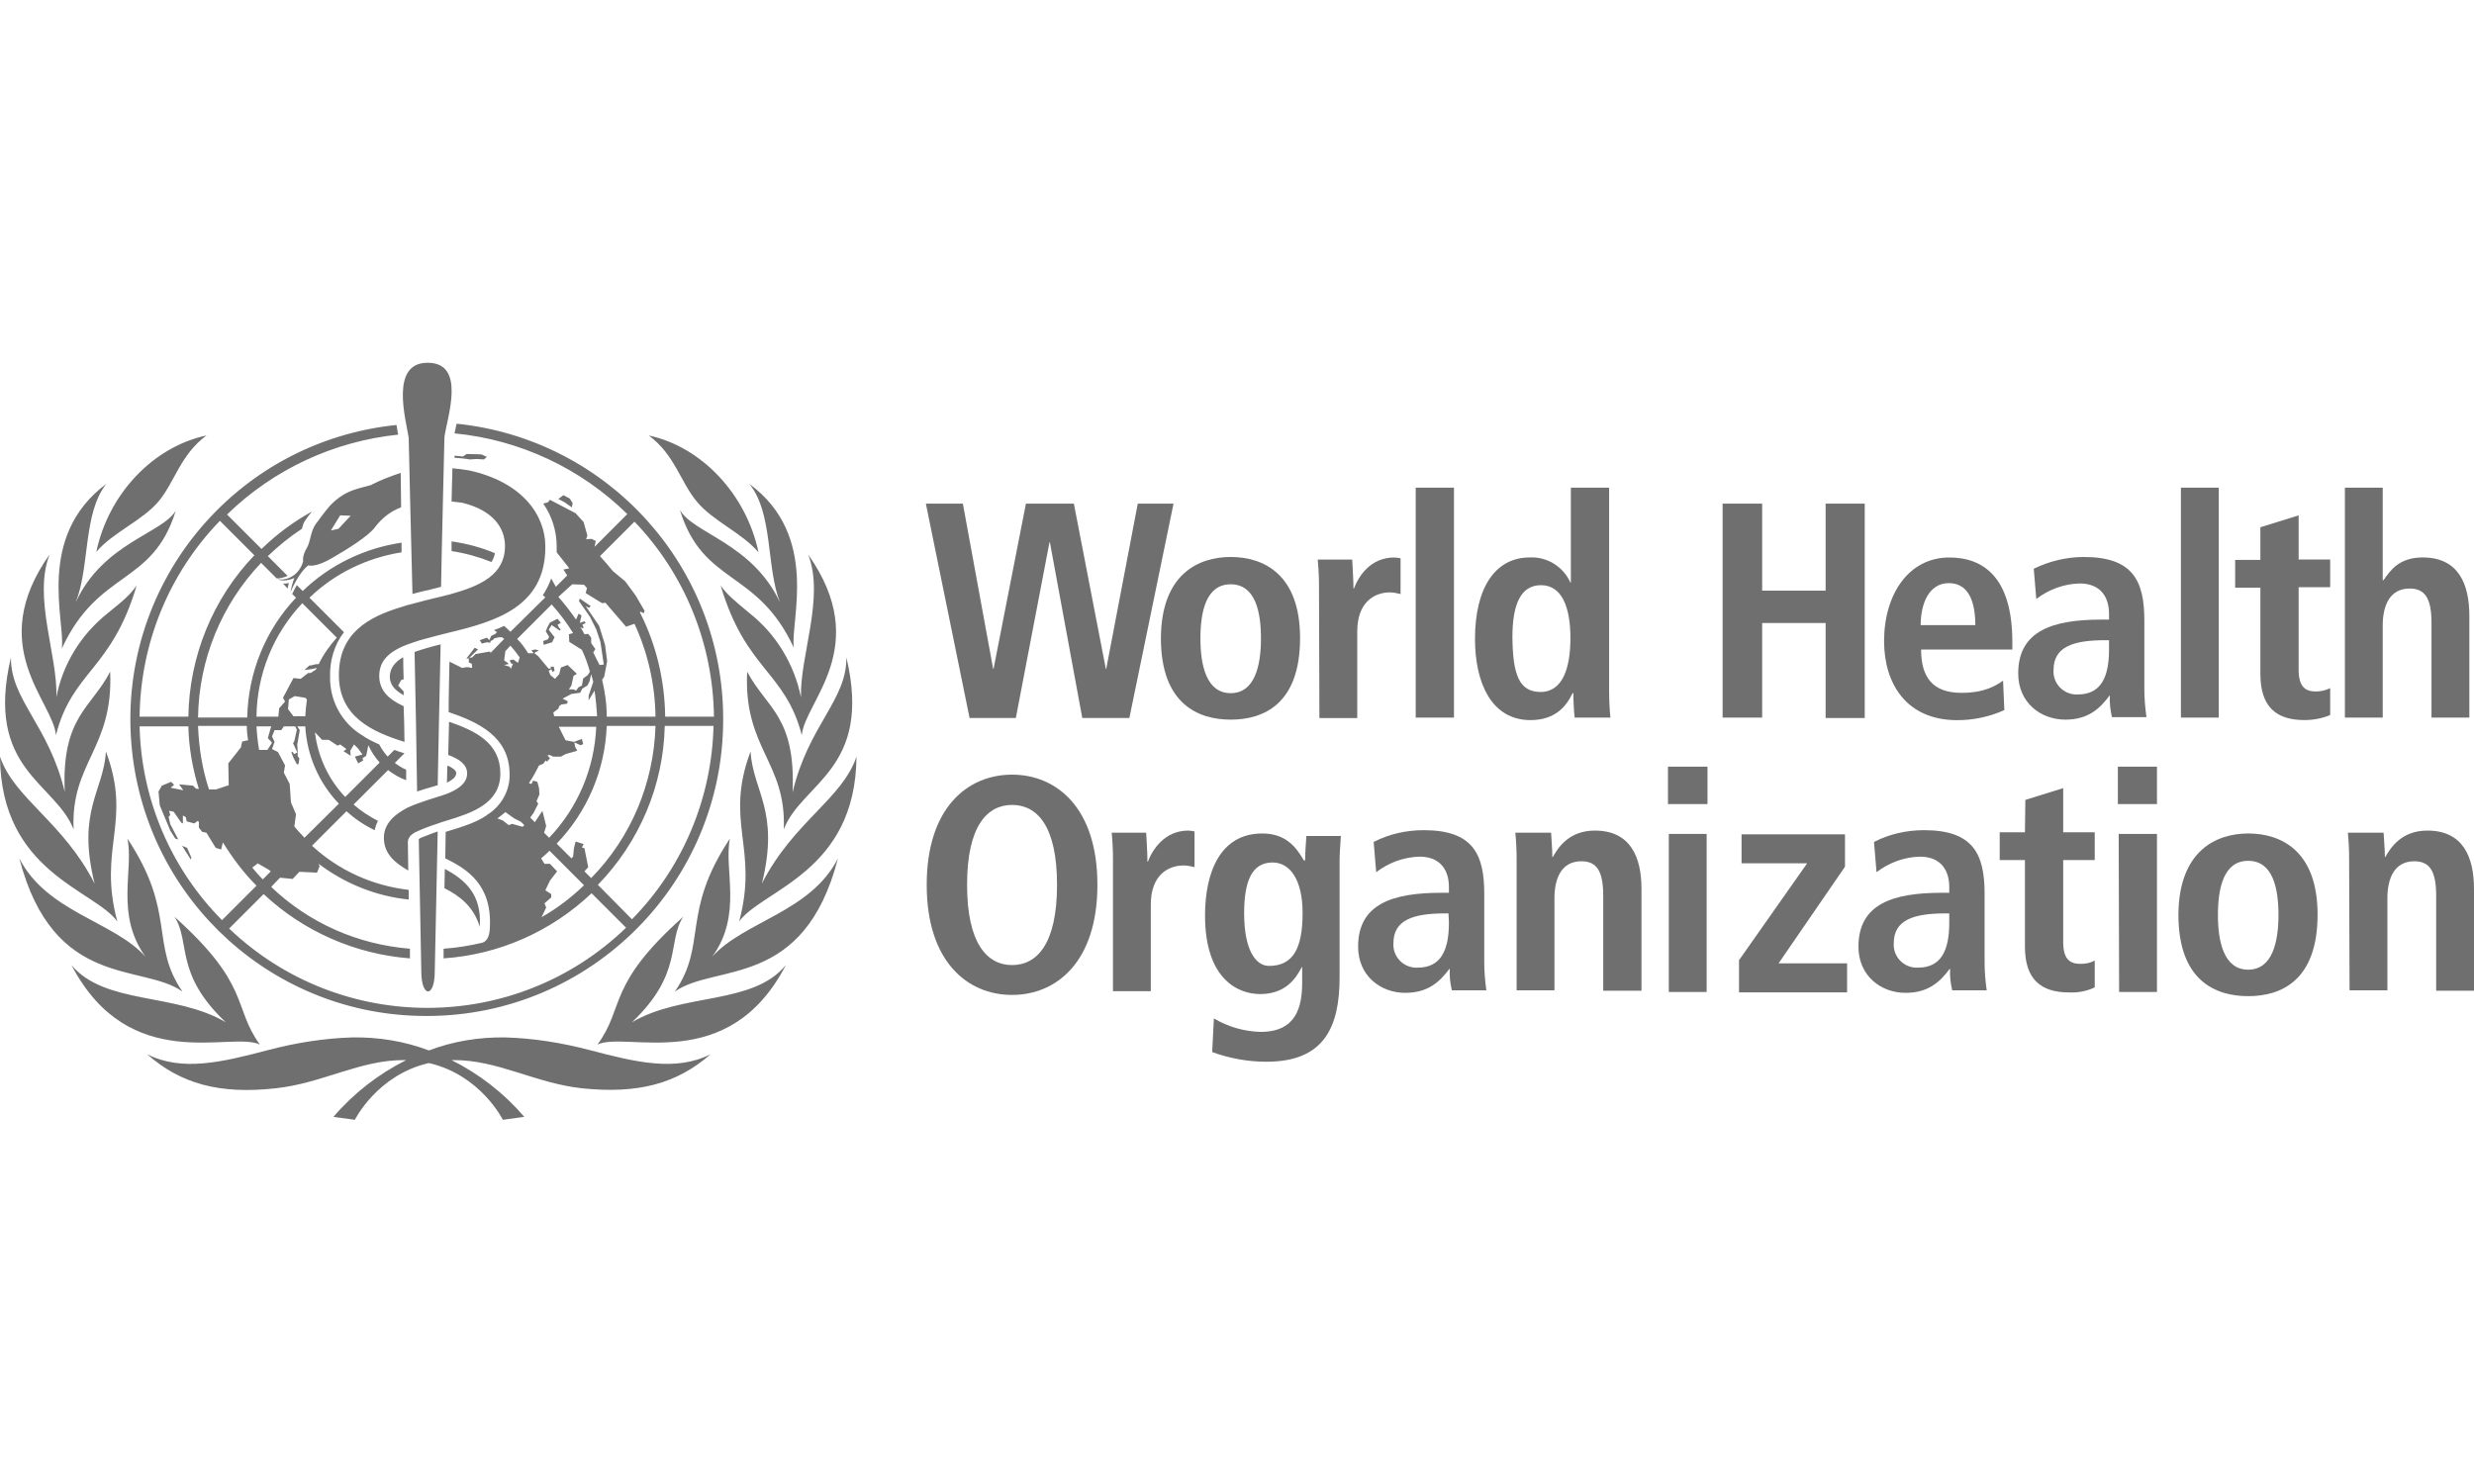 <svg xmlns="http://www.w3.org/2000/svg" width="150" height="90" viewBox="0 0 150 90" fill="none"><path d="M25.926 22C23.632 22 24.601 25.416 24.779 26.538C24.779 26.589 24.957 34.262 25.008 36.021C25.365 35.919 25.697 35.843 26.054 35.766L26.742 35.588C26.767 33.88 26.946 26.563 26.946 26.512C27.099 25.34 28.297 22 25.926 22ZM25.289 48.003C25.544 47.926 25.799 47.824 26.028 47.773C26.206 47.722 26.36 47.671 26.538 47.62C26.538 47.136 26.691 40.304 26.716 39.08C26.181 39.208 25.646 39.361 25.136 39.539C25.161 40.457 25.289 47.263 25.289 48.003ZM26.181 50.552C26.105 50.577 25.875 50.679 25.722 50.73C25.569 50.781 25.391 50.858 25.391 50.909C25.391 50.909 25.544 58.761 25.544 58.913C25.544 60.52 26.36 60.545 26.36 58.913C26.36 58.812 26.538 50.424 26.538 50.424C26.538 50.424 26.308 50.501 26.181 50.552ZM24.295 28.679C23.683 28.883 23.071 29.113 22.485 29.418C21.847 29.622 20.93 29.673 19.986 30.693C19.68 31.05 19.4 31.432 19.12 31.815C18.839 32.223 18.814 32.885 18.61 33.217C18.304 33.727 18.38 34.033 18.38 34.033C18.329 34.262 18.202 34.491 18.049 34.67C17.743 35.027 17.284 35.205 16.825 35.129C17.259 35.333 17.845 35.052 17.845 35.052C17.743 35.333 17.666 35.613 17.616 35.894C18.1 34.797 18.533 34.415 18.686 34.288C18.89 34.339 19.323 34.313 20.114 33.854C21.006 33.344 22.357 32.503 22.739 31.968C23.147 31.432 23.683 30.999 24.32 30.77C24.32 30.005 24.295 29.291 24.295 28.679ZM20.522 32.07L20.063 32.172L20.624 31.254L21.261 31.279L20.522 32.07ZM23.275 50.807C23.275 51.827 24.014 52.362 24.753 52.795C24.753 52.617 24.728 51.062 24.728 51.036C24.753 50.73 25.034 50.526 25.289 50.424C25.671 50.246 26.079 50.093 26.487 49.965C26.716 49.889 26.895 49.813 27.099 49.762C28.603 49.303 30.336 48.742 30.336 46.906C30.336 45.071 28.858 44.332 27.226 43.771C27.201 44.357 27.201 45.198 27.175 45.785C27.864 46.04 28.322 46.371 28.322 46.906C28.322 47.569 27.634 47.926 27.124 48.13C26.92 48.206 26.614 48.309 26.512 48.334C26.105 48.462 25.697 48.589 25.289 48.742C25.085 48.818 24.881 48.895 24.677 48.997C24.014 49.354 23.275 49.889 23.275 50.807ZM33.064 33.14C33.064 31.279 31.713 29.24 28.424 28.526C28.093 28.475 27.762 28.424 27.43 28.399C27.43 28.679 27.405 29.316 27.405 29.316C27.405 29.52 27.379 30.26 27.379 30.413C27.583 30.438 27.813 30.464 28.017 30.489C29.928 30.948 30.617 32.044 30.617 33.115C30.617 34.874 29.113 35.537 27.277 36.047L26.665 36.2C26.105 36.327 25.518 36.48 24.957 36.633C24.753 36.684 24.549 36.735 24.346 36.811C22.306 37.423 20.547 38.417 20.547 40.941C20.547 43.465 22.561 44.383 24.524 44.994C24.524 44.281 24.498 43.541 24.473 42.828C23.581 42.42 22.994 41.884 22.994 40.992C22.994 40.1 23.555 39.59 24.396 39.208C24.575 39.131 24.779 39.055 25.008 38.978C25.493 38.8 26.054 38.672 26.614 38.519L27.226 38.366C29.98 37.703 33.09 36.837 33.064 33.14ZM26.946 53.866C27.864 54.325 28.73 54.988 29.087 56.211C29.24 54.172 28.093 53.305 26.971 52.693L26.946 53.866ZM42.242 30.413C43.236 31.611 44.969 32.299 45.989 33.497C45.25 29.979 42.547 27.099 39.335 26.41C40.916 27.583 41.247 29.214 42.242 30.413ZM3.747 39.335C5.965 34.517 9.254 35.537 10.656 30.973C9.84 32.35 6.246 32.936 4.589 36.531C5.455 34.389 5.022 31.126 6.45 29.342C2.141 32.554 3.977 37.703 3.747 39.335ZM7.724 50.858C8.132 52.719 6.96 55.447 8.82 58.021C6.909 55.88 2.83 55.319 1.173 52.056C3.238 60.035 8.642 58.404 11.064 60.137C9.075 57.257 10.707 55.344 7.724 50.858ZM7.112 55.88C5.914 51.419 8.03 49.864 6.424 45.581C6.271 48.003 4.64 49.175 5.736 53.586C3.824 49.838 0.867 48.436 0 45.887C0.051 52.897 5.685 53.942 7.112 55.88ZM15.755 63.349C14.098 61.055 15.219 59.755 10.579 55.599C11.574 57.129 10.554 59.041 13.69 61.998C10.63 60.188 6.373 60.953 4.334 58.531C7.852 65.261 14.021 62.508 15.755 63.349ZM38.316 61.998C41.451 59.016 40.431 57.103 41.426 55.599C36.761 59.755 37.908 61.055 36.225 63.349C37.984 62.508 44.153 65.261 47.646 58.531C45.632 60.978 41.375 60.188 38.316 61.998ZM43.185 58.021C45.046 55.447 43.873 52.744 44.255 50.858C41.273 55.344 42.904 57.257 40.916 60.137C43.363 58.404 48.742 60.035 50.807 52.056C49.15 55.319 45.097 55.88 43.185 58.021ZM35.741 63.681C34.084 63.247 32.376 62.967 30.642 62.916C29.062 62.89 27.481 63.145 26.003 63.706C24.524 63.145 22.944 62.89 21.363 62.916C19.629 62.967 17.921 63.247 16.264 63.681C13.46 64.42 11.038 65.006 8.922 63.936C10.936 65.72 13.307 66.383 16.723 66.001C19.553 65.695 21.847 64.267 24.524 64.292H24.626C22.944 65.134 21.439 66.306 20.216 67.734L21.516 67.912C21.516 67.912 22.867 65.185 26.003 64.471C29.138 65.185 30.489 67.912 30.489 67.912L31.789 67.734C30.566 66.306 29.062 65.134 27.379 64.292H27.481C30.158 64.267 32.452 65.695 35.282 66.001C38.698 66.357 41.043 65.72 43.083 63.936C40.967 65.006 38.545 64.42 35.741 63.681ZM6.679 40.737C5.532 42.955 3.722 43.465 3.926 48.028C2.957 43.975 0.637 42.445 0.663 39.87C-0.943 46.651 3.34 47.442 4.461 50.297C4.283 46.218 6.883 45.402 6.679 40.737ZM8.285 35.511C7.877 36.072 7.597 36.327 6.526 37.194C4.92 38.468 3.798 40.278 3.416 42.292C3.518 39.794 1.988 36.225 3.008 33.625C-0.943 39.208 3.238 42.547 3.391 44.587C4.385 40.686 6.756 40.661 8.285 35.511ZM48.564 42.292C48.156 40.278 47.06 38.468 45.453 37.194C44.383 36.301 44.102 36.072 43.694 35.511C45.224 40.661 47.595 40.686 48.615 44.587C48.768 42.573 52.948 39.233 48.997 33.625C50.017 36.225 48.487 39.794 48.564 42.292ZM51.929 45.887C51.062 48.462 48.105 49.838 46.193 53.586C47.289 49.175 45.657 48.003 45.505 45.581C43.898 49.864 46.014 51.419 44.816 55.88C46.244 53.942 51.878 52.897 51.929 45.887ZM45.301 40.737C45.071 45.402 47.697 46.218 47.519 50.297C48.615 47.467 52.923 46.651 51.317 39.87C51.342 42.471 49.023 43.975 48.054 48.054C48.258 43.439 46.473 42.955 45.301 40.737ZM9.611 30.413C10.605 29.214 10.936 27.583 12.517 26.41C9.279 27.099 6.577 29.954 5.838 33.472C6.858 32.274 8.617 31.585 9.611 30.413ZM41.222 30.922C42.624 35.511 45.912 34.491 48.13 39.284C47.901 37.678 49.736 32.503 45.428 29.342C46.881 31.101 46.448 34.389 47.289 36.531C45.606 32.936 42.012 32.35 41.222 30.922ZM30.005 33.548C29.164 33.191 28.271 32.962 27.379 32.834V33.421C28.221 33.548 29.036 33.778 29.801 34.084C29.903 33.905 29.98 33.727 30.005 33.548ZM29.342 27.863L29.521 27.71L29.189 27.557L28.297 27.532L28.067 27.685L27.558 27.634V27.761C27.889 27.787 28.221 27.812 28.475 27.863L28.909 27.838L29.342 27.863ZM27.66 46.881C27.66 46.728 27.456 46.575 27.175 46.447H27.124C27.124 46.575 27.099 47.161 27.099 47.467C27.43 47.289 27.66 47.136 27.66 46.881ZM17.437 35.69C17.462 35.588 17.488 35.46 17.514 35.358C17.386 35.384 17.284 35.409 17.157 35.384L17.437 35.69ZM13.333 31.585L15.423 33.676C12.899 36.301 11.472 39.819 11.421 43.465H8.464C8.515 39.004 10.248 34.772 13.333 31.585ZM12.058 47.85L11.88 47.824L11.701 47.646L10.86 47.569L11.115 47.926L10.35 47.773L10.554 47.595L10.376 47.416L9.815 47.646L9.611 48.003L9.687 48.844L10.325 50.373L10.63 50.858L10.809 50.909L10.325 49.991L10.223 49.532L10.325 49.43L10.248 49.175L10.528 49.226L10.987 49.889L11.089 49.94V49.456L11.268 49.558L11.319 49.813L11.778 49.94L11.982 49.787L12.058 49.838V50.195L12.262 50.45L12.517 50.501L13.078 51.419L13.409 51.521L13.511 51.087C14.098 52.03 14.76 52.923 15.551 53.713L13.46 55.803C10.35 52.668 8.566 48.462 8.464 44.051H11.421C11.446 45.326 11.676 46.626 12.058 47.85ZM14.964 44.026C14.964 44.306 14.99 44.587 15.041 44.892L14.684 44.969L14.607 45.326L13.843 46.295L13.868 47.62L13.103 47.875H12.67C12.262 46.626 12.058 45.351 12.007 44.026H14.964ZM15.627 52.362L16.29 52.744L16.417 52.846L15.933 53.331C15.704 53.101 15.5 52.872 15.296 52.617L15.627 52.362ZM18.329 36.582L20.42 38.672C19.986 39.157 19.604 39.692 19.323 40.278H19.171L18.865 40.355H18.763L18.457 40.635L18.865 40.584L19.221 40.508L19.145 40.61L18.839 40.814H18.686L18.227 41.17L17.794 41.12L17.157 42.318L17.284 42.547L16.927 42.955L16.876 43.465H15.551C15.576 40.89 16.57 38.443 18.329 36.582ZM20.471 45.224L20.624 45.147L21.006 45.428L20.828 45.555L21.261 45.836L21.235 45.53L21.465 45.147L21.72 45.402L21.975 45.759L21.516 45.887L21.72 46.295L22.026 46.116L21.975 45.989L22.204 45.836L22.332 45.198C22.51 45.581 22.739 45.938 23.02 46.244L20.93 48.334C19.91 47.263 19.273 45.887 19.094 44.408L19.527 44.867H19.935L20.471 45.224ZM17.462 43.006L17.514 42.42L17.87 42.216L18.508 42.318L18.61 42.42C18.559 42.751 18.533 43.108 18.508 43.439H17.794L17.462 43.006ZM16.494 45.045L16.213 45.479H15.729L15.704 45.453C15.627 44.994 15.576 44.51 15.551 44.051H16.443L16.239 44.765L16.494 45.045ZM18.457 50.807C18.253 50.577 18.023 50.348 17.845 50.118L17.947 49.379L17.641 48.665L17.564 47.544L17.208 46.855L17.284 46.422L16.851 45.606L16.494 45.428L16.647 44.994L16.494 44.663L16.647 44.281H17.055L17.208 44.051H17.896L17.998 44.255L17.845 44.944L17.768 45.071L18.023 45.632L17.845 45.734L17.717 45.581L17.666 45.632L17.794 45.963L17.998 46.346H18.1L18.151 45.989L18.049 45.861V45.632L18.023 45.147L18.176 44.281L18.023 44.051H18.508C18.61 45.81 19.323 47.467 20.547 48.742L18.457 50.807ZM36.251 53.662C38.774 51.062 40.227 47.62 40.304 44.026H43.261C43.159 48.41 41.4 52.617 38.316 55.752L36.251 53.662ZM35.435 52.846L35.664 52.591L35.435 51.444L35.282 51.393L35.384 51.189L34.9 51.036L34.798 51.444L34.747 51.954L34.645 52.056L33.752 51.164C35.613 49.226 36.684 46.703 36.786 44.026H39.743C39.641 47.493 38.265 50.781 35.843 53.254L35.435 52.846ZM32.835 55.625L33.115 55.039L33.013 54.784L33.421 54.427V54.223L33.064 53.993L33.344 53.407L33.778 52.846L33.344 52.387H33.013L32.809 52.056C32.988 51.903 33.166 51.75 33.319 51.597L35.409 53.688C34.645 54.427 33.778 55.09 32.835 55.625ZM32.427 49.864L32.146 49.583L32.35 49.303L32.631 48.742L32.529 48.589L32.707 48.181L32.682 47.799L32.58 47.416L32.325 47.34L32.223 47.544L32.07 47.493C32.299 47.161 32.503 46.779 32.682 46.422L32.937 46.32L33.09 46.116L33.166 46.193L33.344 45.989L33.191 45.81L33.319 45.785L33.548 45.887H34.007L34.288 45.734L35.002 45.53L34.874 45.3L34.823 45.02L35.206 45.198L35.358 45.122L35.282 44.816L34.798 44.994L34.288 44.892L33.88 44.077H36.149C36.047 46.6 35.027 48.997 33.294 50.807L32.988 50.501L33.115 50.093L32.886 49.175L32.427 49.864ZM31.356 38.749L33.447 36.658C33.931 37.194 34.364 37.78 34.747 38.392L34.492 38.468L34.517 38.927L35.282 39.411C35.486 39.845 35.639 40.278 35.766 40.737L35.639 40.941L35.358 41.145L35.282 41.578L35.078 41.68L34.925 41.884L34.772 41.808H34.492L34.645 41.578L34.772 40.992L34.976 40.865L34.415 40.329L34.007 40.482L33.905 40.89L33.65 41.17L33.37 40.941L33.268 40.686L33.421 40.584L33.498 40.737L33.625 40.686L33.574 40.431H33.395V40.533L33.268 40.559L32.631 39.794L32.401 39.615L32.478 39.539L32.682 39.462L32.478 39.386C32.478 39.386 32.248 39.437 32.223 39.437L32.35 39.615H32.019C31.815 39.284 31.611 39.004 31.356 38.749ZM31.688 50.144L31.05 49.965L30.846 50.042L30.489 49.762L30.158 49.634C30.336 49.507 30.489 49.379 30.642 49.252L31.178 49.634L31.585 49.838L31.789 50.042L31.688 50.144ZM30.566 40.329L30.821 40.278V40.227L30.566 40.049L30.642 39.488L30.948 39.157C31.152 39.386 31.331 39.615 31.509 39.87L31.407 40.202L31.127 39.998L30.897 40.049L30.999 40.253H31.101L30.974 40.559L30.897 40.431L30.566 40.329ZM34.109 42.369L34.645 42.088L35.18 42.012L35.307 41.757L35.613 41.578L35.741 41.324L35.843 40.89C35.894 41.043 35.919 41.196 35.97 41.349L35.69 42.19V42.471L36.047 41.884C36.123 42.394 36.174 42.929 36.2 43.439H33.599L33.548 43.21L33.854 42.98L33.905 42.828L34.033 42.726L34.39 42.675L34.415 42.522L34.109 42.369ZM34.696 35.435L35.409 35.46L35.588 35.664L35.511 35.97L36.506 36.582L36.709 36.556L37.959 38.009L38.468 37.831C39.284 39.59 39.718 41.527 39.743 43.465H36.786C36.786 42.7 36.684 41.961 36.506 41.221L36.633 41.043L36.812 40.1L36.684 39.106L36.327 37.959L35.511 36.76L35.715 36.862L35.817 36.76L35.154 36.301L35.103 36.454L35.766 37.398L36.149 38.162L36.404 38.927L36.48 39.437L36.608 40.304L36.353 40.329C36.353 40.329 36.072 39.794 35.97 39.565L36.098 39.361L35.843 39.004V38.672L35.664 38.443L35.435 38.468C35.358 38.315 35.282 38.162 35.18 38.035L35.333 38.111L35.384 38.06L35.307 37.882L35.511 37.78L35.435 37.678L35.154 37.78L35.257 37.321L35.078 37.219L34.925 37.576C34.594 37.092 34.237 36.633 33.854 36.2L34.696 35.435ZM38.468 31.636C41.528 34.823 43.236 39.055 43.287 43.465H40.33C40.304 41.273 39.794 39.106 38.8 37.143L38.825 37.092L39.029 37.194L39.08 37.041L38.545 36.123L37.908 35.256L37.168 34.644C36.913 34.339 36.659 34.033 36.378 33.727L38.468 31.636ZM25.875 61.616C35.817 61.616 43.873 53.535 43.847 43.592C43.847 34.364 36.862 26.64 27.685 25.696L27.66 25.798C27.634 25.977 27.583 26.13 27.558 26.283C31.509 26.665 35.206 28.399 38.035 31.177L36.047 33.166L36.123 32.809L35.868 32.681L35.537 32.707L35.613 32.477L35.384 31.662L34.9 31.126L33.344 30.311L33.217 30.464L32.937 30.54C33.472 31.305 33.752 32.223 33.752 33.14V33.497L34.517 34.466L34.16 34.542L34.39 34.899L33.701 35.588L33.421 35.078C33.294 35.435 33.115 35.792 32.911 36.097L33.064 36.225L30.948 38.315C30.821 38.188 30.693 38.086 30.566 37.959C30.362 38.06 30.158 38.137 29.954 38.213L30.132 38.341L30.03 38.443L29.776 38.57L29.674 38.825L29.521 38.672L29.087 38.825L29.215 39.029L29.521 38.953L29.724 38.978L29.75 38.876L29.903 38.8L29.954 38.723L30.234 38.647H30.438L30.566 38.749L29.75 39.59L29.699 39.514L28.832 39.666L28.628 39.87L28.45 39.896L28.985 39.386L28.781 39.284L28.271 39.947L28.424 39.921V40.176L28.603 40.253L28.628 40.508L28.322 40.457L28.017 40.508L27.252 40.125C27.252 40.125 27.201 42.165 27.201 43.184C28.985 43.796 30.897 44.663 30.897 46.957C30.923 47.926 30.413 48.844 29.597 49.379L29.546 49.405L29.495 49.456C28.781 49.94 27.838 50.195 27.022 50.45L26.997 52.056C28.297 52.693 29.852 53.636 29.699 56.288C29.674 56.95 29.419 57.129 29.215 57.18C28.45 57.358 27.66 57.486 26.895 57.537V58.123C30.26 57.894 33.421 56.492 35.868 54.172L37.959 56.262C31.254 62.737 20.624 62.737 13.893 56.313L15.984 54.223C18.406 56.492 21.541 57.868 24.855 58.123V57.537C21.694 57.282 18.737 55.982 16.443 53.789L16.978 53.229L17.743 53.305L18.151 52.872L19.221 52.923L19.375 52.54L19.323 52.387C20.904 53.586 22.791 54.35 24.779 54.554V53.968C22.587 53.713 20.547 52.795 18.916 51.291L21.006 49.201C21.516 49.66 22.077 50.042 22.714 50.348C22.765 50.144 22.816 49.965 22.918 49.787C22.383 49.507 21.873 49.175 21.439 48.793L23.53 46.703C23.861 46.957 24.244 47.187 24.626 47.314V46.677C24.371 46.575 24.142 46.422 23.938 46.269L24.524 45.683C24.32 45.632 24.116 45.555 23.912 45.479L23.504 45.887C23.3 45.657 23.122 45.402 22.994 45.147C22.637 44.994 22.281 44.816 21.949 44.587C20.726 43.847 19.986 42.496 20.012 41.043C19.986 40.074 20.267 39.106 20.853 38.341L18.763 36.25C20.292 34.772 22.255 33.829 24.346 33.497V32.911C22.102 33.242 19.986 34.262 18.355 35.843L17.998 35.486C17.921 35.613 17.819 35.792 17.717 36.021L17.947 36.25C16.086 38.213 15.041 40.814 14.99 43.516H12.007C12.058 40.023 13.409 36.684 15.831 34.135L16.774 35.078H16.902C17.08 35.052 17.284 35.001 17.437 34.925L16.239 33.727C16.876 33.115 17.564 32.554 18.304 32.07C18.355 31.917 18.38 31.764 18.457 31.636C18.584 31.432 18.737 31.228 18.916 31.024C17.794 31.636 16.774 32.401 15.857 33.293L13.766 31.203C16.57 28.475 20.216 26.767 24.142 26.359C24.142 26.283 24.116 26.232 24.116 26.232C24.091 26.079 24.065 25.951 24.04 25.773C14.123 26.793 6.96 35.639 8.005 45.53C8.973 54.682 16.672 61.641 25.875 61.616ZM34.721 30.515L34.543 30.234L34.16 30.03L33.854 30.26L34.237 30.464L34.67 30.77L34.721 30.515ZM32.937 38.876L32.962 39.106L33.472 38.953L33.625 38.647L33.268 38.188L33.447 37.907L33.931 38.239L34.007 38.162L33.905 38.086L33.803 37.882L34.007 37.78L33.803 37.525L33.344 37.755L33.191 38.035L33.09 38.29L33.294 38.621L33.217 38.774L32.937 38.876ZM11.574 52.132L11.599 52.005L11.344 51.419L11.038 51.291L11.574 52.132ZM23.632 41.018C23.632 41.527 23.938 41.859 24.473 42.165V41.935L24.142 41.578L24.32 41.247L24.473 41.196C24.448 40.61 24.448 39.972 24.448 39.87H24.422C23.912 40.176 23.657 40.533 23.632 41.018Z" fill="#6F6F6F"></path><path d="M63.656 32.889H63.631L61.591 43.545H58.787L56.136 30.544H58.379L60.215 40.563H60.24L62.203 30.544H65.109L67.047 40.563H67.072L68.984 30.544H71.151L68.474 43.545H65.619L63.656 32.889Z" fill="#6F6F6F"></path><path d="M74.618 33.779C76.581 33.779 78.824 34.798 78.824 38.699C78.824 42.727 76.581 43.644 74.618 43.644C72.655 43.644 70.386 42.701 70.386 38.699C70.411 34.798 72.68 33.779 74.618 33.779ZM74.618 42.038C76.096 42.038 76.453 40.33 76.453 38.724C76.453 37.118 76.122 35.436 74.618 35.436C73.114 35.436 72.782 37.118 72.782 38.724C72.782 40.33 73.139 42.038 74.618 42.038Z" fill="#6F6F6F"></path><path d="M79.971 35.518C79.971 34.983 79.945 34.473 79.894 33.938H81.985C82.01 34.524 82.061 35.11 82.061 35.697H82.087C82.367 34.957 83.081 33.81 84.534 33.81C84.662 33.81 84.789 33.836 84.917 33.861V36.028C84.713 35.977 84.483 35.926 84.279 35.926C83.336 35.926 82.291 36.512 82.291 38.297V43.548H79.996L79.971 35.518Z" fill="#6F6F6F"></path><path d="M85.835 29.575H88.155V43.52H85.835V29.575Z" fill="#6F6F6F"></path><path d="M97.562 29.575V41.888C97.562 42.423 97.587 42.984 97.638 43.52H95.472C95.421 43.035 95.395 42.525 95.395 42.041H95.344C94.962 42.857 94.273 43.672 92.795 43.672C90.424 43.672 89.43 41.404 89.43 38.752C89.43 35.617 90.679 33.807 92.744 33.807C93.814 33.756 94.783 34.368 95.216 35.336H95.242V29.575H97.562ZM93.407 41.965C94.758 41.965 95.216 40.486 95.216 38.701C95.216 36.84 94.707 35.489 93.432 35.489C92.157 35.489 91.698 36.738 91.698 38.65C91.724 40.868 92.081 41.965 93.407 41.965Z" fill="#6F6F6F"></path><path d="M104.443 30.544H106.84V35.821H110.689V30.544H113.06V43.545H110.689V37.784H106.84V43.52H104.443V30.544Z" fill="#6F6F6F"></path><path d="M121.524 43.064C120.632 43.472 119.638 43.676 118.669 43.676C115.585 43.676 114.233 41.458 114.233 38.883C114.233 36.028 115.737 33.81 118.185 33.81C120.25 33.81 122.009 35.008 122.009 38.934V39.393H116.477C116.477 41.025 117.14 42.019 118.924 42.019C120.326 42.019 121.014 41.585 121.448 41.279L121.524 43.064ZM119.765 37.914C119.765 36.232 119.204 35.365 118.159 35.365C116.936 35.365 116.451 36.64 116.451 37.914H119.765Z" fill="#6F6F6F"></path><path d="M123.308 34.492C124.252 34.033 125.297 33.779 126.342 33.779C129.325 33.779 130.013 35.232 130.013 37.628V41.809C130.013 42.37 130.064 42.931 130.141 43.491H128.05C127.948 43.058 127.897 42.625 127.923 42.191H127.897C127.311 42.981 126.597 43.644 125.22 43.644C123.742 43.644 122.365 42.625 122.365 40.84C122.365 38.24 124.481 37.577 127.413 37.577H127.872V37.22C127.872 36.277 127.413 35.385 126.087 35.385C125.144 35.41 124.226 35.742 123.461 36.328L123.308 34.492ZM127.846 38.826H127.642C125.679 38.826 124.507 39.234 124.507 40.636C124.456 41.401 125.042 42.064 125.807 42.115H125.985C127.362 42.115 127.872 41.095 127.872 39.387V38.826H127.846Z" fill="#6F6F6F"></path><path d="M132.23 29.575H134.525V43.52H132.23V29.575Z" fill="#6F6F6F"></path><path d="M137.074 31.969L139.368 31.255V33.932H141.28V35.614H139.368V40.611C139.368 41.631 139.75 41.937 140.413 41.937C140.719 41.937 141.025 41.86 141.28 41.733V43.364C140.796 43.568 140.26 43.67 139.725 43.67C138.017 43.67 137.048 42.88 137.048 40.866V35.64H135.519V33.957H137.048V31.969H137.074Z" fill="#6F6F6F"></path><path d="M142.172 29.575H144.466V35.183H144.517C144.925 34.597 145.46 33.807 146.888 33.807C149.055 33.807 149.718 35.413 149.718 37.35V43.52H147.423V37.784C147.423 36.305 147.041 35.693 146.098 35.693C144.9 35.693 144.466 36.713 144.466 37.937V43.52H142.172V29.575Z" fill="#6F6F6F"></path><path d="M61.361 46.98C64.064 46.98 66.537 48.994 66.537 53.66C66.537 58.325 64.064 60.339 61.361 60.339C58.659 60.339 56.187 58.325 56.187 53.66C56.187 48.994 58.659 46.98 61.361 46.98ZM61.361 58.529C62.866 58.529 64.089 57.254 64.089 53.66C64.089 50.065 62.866 48.816 61.361 48.816C59.858 48.816 58.634 50.091 58.634 53.66C58.634 57.228 59.858 58.529 61.361 58.529Z" fill="#6F6F6F"></path><path d="M67.48 52.08C67.48 51.545 67.454 51.035 67.403 50.5H69.494C69.519 51.086 69.57 51.672 69.57 52.259H69.596C69.876 51.52 70.615 50.372 72.043 50.372C72.171 50.372 72.298 50.398 72.425 50.423V52.59C72.221 52.539 71.992 52.488 71.763 52.488C70.819 52.488 69.774 53.075 69.774 54.859V60.111H67.48V52.08Z" fill="#6F6F6F"></path><path d="M73.598 61.765C74.465 62.275 75.433 62.556 76.427 62.581C78.594 62.581 78.951 61.077 78.951 59.573V58.655H78.926C78.543 59.395 77.906 60.287 76.402 60.287C75.076 60.287 73.062 59.395 73.062 55.52C73.062 52.868 74.006 50.548 76.529 50.548C77.932 50.548 78.569 51.339 79.053 52.18H79.13C79.13 51.67 79.181 51.186 79.206 50.701H81.297C81.271 51.211 81.22 51.696 81.22 52.206V59.267C81.22 62.275 80.302 64.391 76.784 64.391C75.663 64.391 74.541 64.187 73.496 63.805L73.598 61.765ZM76.937 58.579C78.391 58.579 78.977 57.533 78.977 55.367C78.977 53.353 78.212 52.282 77.116 52.307C75.892 52.333 75.433 53.455 75.433 55.392C75.433 57.636 76.147 58.579 76.937 58.579Z" fill="#6F6F6F"></path><path d="M83.286 51.061C84.229 50.577 85.274 50.347 86.32 50.347C89.302 50.347 89.991 51.8 89.991 54.197V58.377C89.991 58.938 90.042 59.499 90.118 60.06H88.028C87.926 59.627 87.875 59.193 87.9 58.76H87.875C87.288 59.55 86.575 60.213 85.198 60.213C83.719 60.213 82.343 59.193 82.343 57.409C82.343 54.808 84.459 54.145 87.39 54.145H87.849V53.789C87.849 52.845 87.39 51.953 86.065 51.953C85.121 51.979 84.204 52.31 83.439 52.896L83.286 51.061ZM87.824 55.395H87.62C85.657 55.395 84.484 55.803 84.484 57.205C84.433 57.969 85.019 58.632 85.784 58.683H85.963C87.339 58.683 87.849 57.663 87.849 55.956L87.824 55.395Z" fill="#6F6F6F"></path><path d="M91.953 52.08C91.953 51.545 91.927 51.035 91.876 50.5H94.043C94.068 50.984 94.119 51.494 94.119 51.978H94.145C94.476 51.392 95.139 50.372 96.694 50.372C98.861 50.372 99.524 51.978 99.524 53.916V60.085H97.204V54.324C97.204 52.845 96.822 52.233 95.878 52.233C94.68 52.233 94.247 53.253 94.247 54.477V60.059H91.953V52.08Z" fill="#6F6F6F"></path><path d="M101.13 46.496H103.526V48.765H101.13V46.496ZM101.181 50.575H103.475V60.16H101.181V50.575Z" fill="#6F6F6F"></path><path d="M105.464 58.196L109.568 52.358H105.591V50.599H111.863V52.562L107.835 58.425H111.99V60.184H105.438V58.196H105.464Z" fill="#6F6F6F"></path><path d="M113.622 51.061C114.565 50.577 115.61 50.347 116.656 50.347C119.638 50.347 120.327 51.8 120.327 54.197V58.377C120.327 58.938 120.378 59.499 120.454 60.06H118.364C118.262 59.627 118.211 59.193 118.236 58.76H118.211C117.624 59.55 116.911 60.213 115.534 60.213C114.055 60.213 112.679 59.193 112.679 57.409C112.679 54.808 114.795 54.145 117.726 54.145H118.185V53.789C118.185 52.845 117.726 51.953 116.401 51.953C115.457 51.979 114.54 52.31 113.775 52.896L113.622 51.061ZM118.16 55.395H117.956C115.993 55.395 114.82 55.803 114.82 57.205C114.769 57.969 115.355 58.632 116.12 58.683H116.299C117.675 58.683 118.185 57.663 118.185 55.956V55.395H118.16Z" fill="#6F6F6F"></path><path d="M122.798 48.512L125.093 47.798V50.475H127.005V52.158H125.093V57.129C125.093 58.149 125.475 58.455 126.138 58.455C126.444 58.455 126.75 58.404 127.005 58.251V59.882C126.52 60.111 125.985 60.214 125.449 60.188C123.741 60.188 122.773 59.398 122.773 57.409V52.158H121.243V50.475H122.773L122.798 48.512Z" fill="#6F6F6F"></path><path d="M128.407 46.496H130.778V48.765H128.407V46.496ZM128.458 50.575H130.778V60.16H128.484L128.458 50.575Z" fill="#6F6F6F"></path><path d="M136.31 50.548C138.273 50.548 140.516 51.568 140.516 55.469C140.516 59.496 138.273 60.414 136.31 60.414C134.347 60.414 132.078 59.496 132.078 55.469C132.104 51.594 134.372 50.548 136.31 50.548ZM136.31 58.808C137.788 58.808 138.145 57.1 138.145 55.494C138.145 53.888 137.814 52.206 136.31 52.206C134.806 52.206 134.474 53.888 134.474 55.494C134.474 57.1 134.831 58.808 136.31 58.808Z" fill="#6F6F6F"></path><path d="M142.429 52.08C142.429 51.545 142.404 51.035 142.353 50.5H144.519C144.545 50.984 144.596 51.494 144.596 51.978H144.621C144.953 51.392 145.616 50.372 147.171 50.372C149.338 50.372 150 51.978 150 53.916V60.085H147.706V54.324C147.706 52.845 147.324 52.233 146.38 52.233C145.182 52.233 144.749 53.253 144.749 54.477V60.059H142.455L142.429 52.08Z" fill="#6F6F6F"></path></svg>